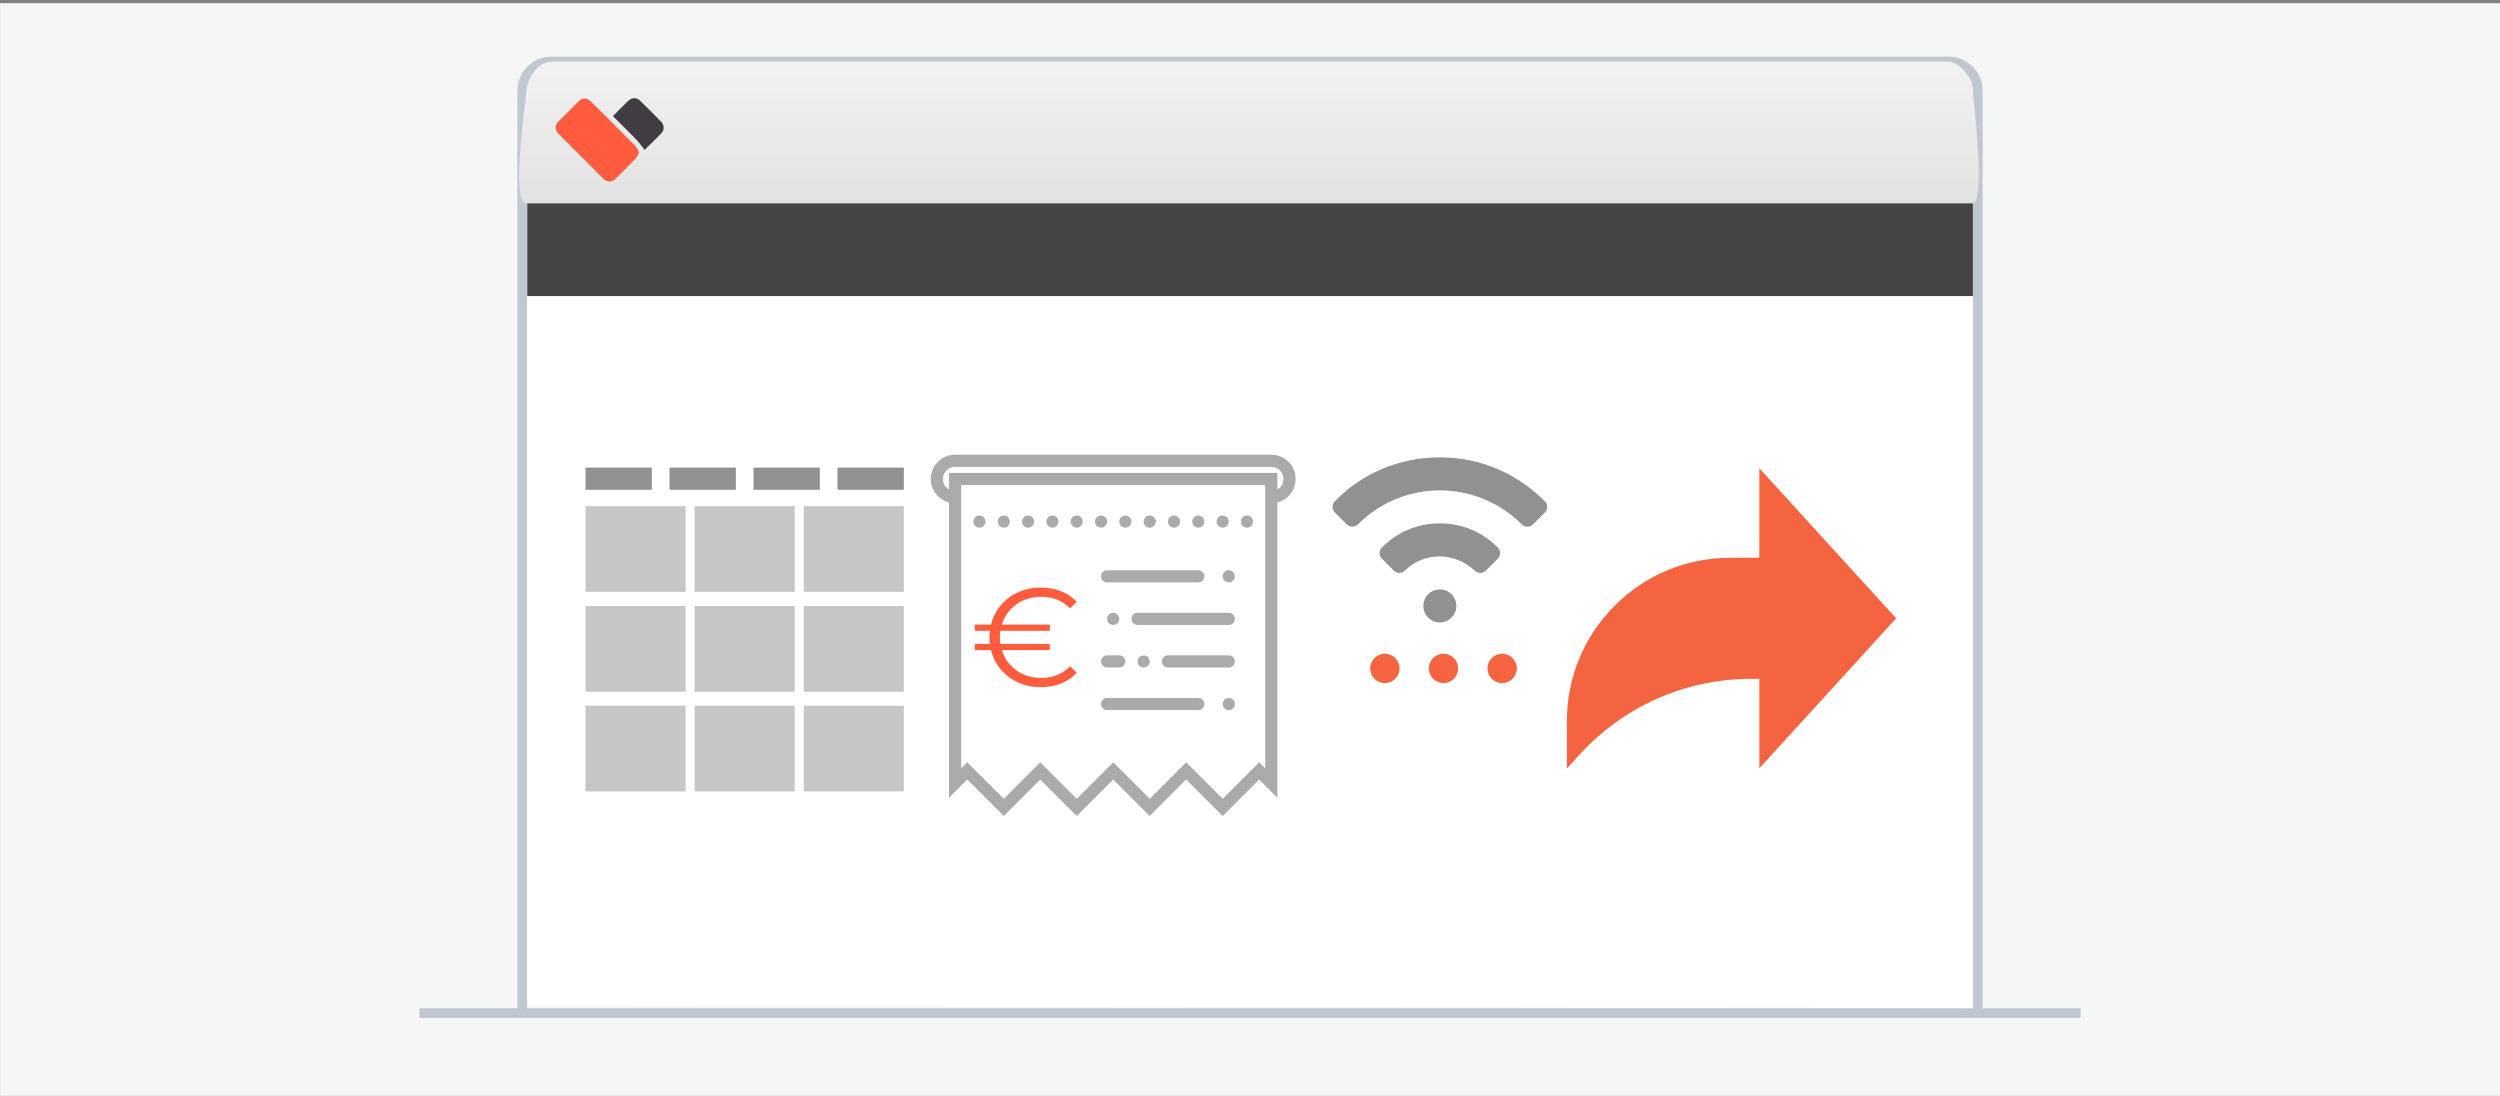 <?xml version="1.0" encoding="utf-8"?>
<!-- Generator: Adobe Illustrator 16.0.0, SVG Export Plug-In . SVG Version: 6.00 Build 0)  -->
<!DOCTYPE svg PUBLIC "-//W3C//DTD SVG 1.1//EN" "http://www.w3.org/Graphics/SVG/1.1/DTD/svg11.dtd">
<svg version="1.1" id="Livello_1" xmlns="http://www.w3.org/2000/svg" xmlns:xlink="http://www.w3.org/1999/xlink" x="0px" y="0px"
	 width="365px" height="160px" viewBox="1620 -199.5 365 160" enable-background="new 1620 -199.5 365 160" xml:space="preserve">
<rect x="1620" y="-199.5" width="365" height="160" fill="#808080" stroke="none"/>
<rect x="1620.011" y="-199.031" fill="#F5F7F7" width="365" height="160"/>
<g>
	<path id="Line_13_" fill="none" stroke="#BFC8D1" stroke-width="1.417" stroke-linecap="square" d="M1681.937-51.59h241.127"/>
	<g>
		<path id="path-3_11_" fill="#FFFFFF" stroke="#BFC8D1" stroke-width="1.417" stroke-linecap="square" d="M1696.239-52.654
			v-133.618c0-2.349,1.902-4.251,4.25-4.251h204.023c2.346,0,4.25,1.902,4.25,4.251v133.959"/>
	</g>
</g>
<linearGradient id="SVGID_1_" gradientUnits="userSpaceOnUse" x1="1802.346" y1="-190.503" x2="1802.346" y2="-169.813">
	<stop  offset="0" style="stop-color:#F2F2F2"/>
	<stop  offset="1" style="stop-color:#E2E2E2"/>
</linearGradient>
<path fill="url(#SVGID_1_)" d="M1908.106-169.813h-211.352c-2.166,0,0-15.332,0-15.332c0-2.96,1.756-5.358,3.922-5.358h203.508
	c2.166,0,3.922,2.398,3.922,5.358C1908.106-185.145,1909.892-170.476,1908.106-169.813z"/>
<g>
	<path fill-rule="evenodd" clip-rule="evenodd" fill="#FF5B3E" d="M1713.298-177.228c-0.188,0.34-0.287,0.653-0.49,0.865
		c-0.949,0.989-1.92,1.956-2.9,2.916c-0.604,0.592-1.252,0.597-1.855-0.003c-2.168-2.155-4.328-4.318-6.482-6.486
		c-0.596-0.602-0.596-1.259-0.01-1.857c0.947-0.966,1.904-1.922,2.869-2.869c0.605-0.594,1.26-0.595,1.855-0.001
		c2.168,2.157,4.332,4.316,6.477,6.493C1712.999-177.93,1713.112-177.564,1713.298-177.228z"/>
	<path fill-rule="evenodd" clip-rule="evenodd" fill="#413C41" d="M1709.489-182.545c0.785-0.786,1.5-1.533,2.25-2.246
		c0.529-0.504,1.215-0.497,1.742,0.017c1.02,0.989,2.025,1.996,3.018,3.015c0.496,0.51,0.535,1.213,0.061,1.71
		c-0.82,0.86-1.688,1.678-2.457,2.434c-0.393-0.499-0.75-1.044-1.195-1.508C1711.8-180.272,1710.653-181.384,1709.489-182.545z"/>
</g>
<rect x="1696.979" y="-169.813" fill="#474544" width="211.064" height="13.541"/>
<g>
	<g>
		<path fill="#AAAAAA" d="M1809.162-129.564c0-1.959-1.593-3.551-3.551-3.551h-46.168c-1.959,0-3.552,1.592-3.552,3.551
			c0,1.65,1.138,3.028,2.663,3.426v43.111l2.663-2.666l5.329,5.328l5.326-5.328l5.325,5.328l5.329-5.328l5.326,5.328l5.328-5.328
			l5.327,5.328l5.327-5.328l2.662,2.666v-43.111C1808.023-126.537,1809.162-127.914,1809.162-129.564z M1804.722-87.317
			l-0.886-0.888l-5.327,5.328l-5.327-5.328l-5.328,5.328l-5.326-5.328l-5.329,5.328l-5.325-5.328l-5.326,5.328l-5.329-5.328
			l-0.888,0.888v-38.696v-2.664h44.392v2.664V-87.317z M1806.498-128.027v-2.426h-47.943v2.426c-0.53-0.307-0.889-0.881-0.889-1.538
			c0-0.979,0.797-1.775,1.777-1.775h46.168c0.979,0,1.775,0.796,1.775,1.775C1807.387-128.908,1807.03-128.334,1806.498-128.027z"/>
		<path fill="#AAAAAA" d="M1794.957-97.603h-13.317c-0.491,0-0.89,0.397-0.89,0.888c0,0.49,0.398,0.888,0.89,0.888h13.317
			c0.489,0,0.887-0.398,0.887-0.888C1795.844-97.206,1795.446-97.603,1794.957-97.603z"/>
		<path fill="#AAAAAA" d="M1798.764-97.344c-0.156,0.167-0.255,0.389-0.255,0.629c0,0.23,0.099,0.462,0.255,0.631
			c0.171,0.158,0.4,0.257,0.632,0.257c0.232,0,0.462-0.099,0.629-0.257c0.161-0.169,0.261-0.401,0.261-0.631
			c0-0.241-0.1-0.463-0.261-0.629C1799.69-97.674,1799.104-97.674,1798.764-97.344z"/>
		<path fill="#AAAAAA" d="M1799.396-110.032h-13.317c-0.491,0-0.889,0.396-0.889,0.888c0,0.49,0.397,0.886,0.889,0.886h13.317
			c0.491,0,0.89-0.396,0.89-0.886C1800.285-109.636,1799.887-110.032,1799.396-110.032z"/>
		<path fill="#AAAAAA" d="M1799.396-103.817h-8.878c-0.491,0-0.889,0.397-0.889,0.888c0,0.488,0.397,0.888,0.889,0.888h8.878
			c0.491,0,0.89-0.4,0.89-0.888C1800.285-103.42,1799.887-103.817,1799.396-103.817z"/>
		<path fill="#AAAAAA" d="M1780.75-102.929c0,0.488,0.398,0.888,0.89,0.888h1.773c0.493,0,0.89-0.4,0.89-0.888
			c0-0.491-0.396-0.888-0.89-0.888h-1.773C1781.148-103.817,1780.75-103.42,1780.75-102.929z"/>
		<path fill="#AAAAAA" d="M1795.844-115.359c0-0.49-0.397-0.887-0.887-0.887h-13.317c-0.491,0-0.89,0.397-0.89,0.887
			c0,0.492,0.398,0.887,0.89,0.887h13.317C1795.446-114.472,1795.844-114.868,1795.844-115.359z"/>
		<path fill="#AAAAAA" d="M1798.764-115.99c-0.156,0.168-0.255,0.39-0.255,0.63c0,0.231,0.099,0.462,0.255,0.631
			c0.171,0.158,0.4,0.256,0.632,0.256c0.239,0,0.462-0.098,0.629-0.256c0.161-0.168,0.261-0.399,0.261-0.631
			c0-0.23-0.1-0.462-0.261-0.63C1799.697-116.318,1799.095-116.318,1798.764-115.99z"/>
		<path fill="#AAAAAA" d="M1783.157-108.515c0.158-0.167,0.256-0.389,0.256-0.629c0-0.241-0.098-0.464-0.256-0.631
			c-0.329-0.329-0.925-0.329-1.262,0c-0.159,0.167-0.256,0.39-0.256,0.631c0,0.24,0.097,0.461,0.256,0.629
			c0.169,0.161,0.399,0.257,0.632,0.257C1782.758-108.258,1782.99-108.354,1783.157-108.515z"/>
		<path fill="#AAAAAA" d="M1787.596-102.298c0.161-0.17,0.258-0.391,0.258-0.631c0-0.241-0.097-0.471-0.258-0.63
			c-0.329-0.329-0.924-0.329-1.261,0c-0.158,0.168-0.257,0.399-0.257,0.63c0,0.231,0.099,0.461,0.257,0.631
			c0.169,0.159,0.399,0.257,0.631,0.257C1787.199-102.041,1787.428-102.139,1787.596-102.298z"/>
		<circle fill="#AAAAAA" cx="1791.404" cy="-123.349" r="0.887"/>
		<circle fill="#AAAAAA" cx="1787.854" cy="-123.349" r="0.887"/>
		<circle fill="#AAAAAA" cx="1794.957" cy="-123.349" r="0.887"/>
		<circle fill="#AAAAAA" cx="1784.303" cy="-123.349" r="0.887"/>
		<circle fill="#AAAAAA" cx="1798.509" cy="-123.349" r="0.887"/>
		<circle fill="#AAAAAA" cx="1773.647" cy="-123.349" r="0.887"/>
		<circle fill="#AAAAAA" cx="1777.198" cy="-123.349" r="0.887"/>
		<circle fill="#AAAAAA" cx="1780.75" cy="-123.349" r="0.887"/>
		<circle fill="#AAAAAA" cx="1802.059" cy="-123.349" r="0.887"/>
		<circle fill="#AAAAAA" cx="1770.098" cy="-123.349" r="0.887"/>
		<circle fill="#AAAAAA" cx="1766.547" cy="-123.349" r="0.887"/>
		<circle fill="#AAAAAA" cx="1762.993" cy="-123.349" r="0.887"/>
	</g>
	<g>
		<path fill="#FF5C3E" d="M1776.231-102.238l0.98,0.96c-0.64,0.695-1.409,1.219-2.308,1.573c-0.899,0.354-1.887,0.531-2.962,0.531
			c-1.185,0-2.281-0.228-3.289-0.684s-1.855-1.093-2.543-1.91c-0.688-0.817-1.161-1.756-1.419-2.819h-2.37v-0.898h2.206
			c-0.04-0.313-0.061-0.633-0.061-0.96c0-0.34,0.021-0.661,0.061-0.96h-2.206v-0.899h2.37c0.258-1.062,0.731-2.002,1.419-2.819
			s1.535-1.453,2.543-1.91c1.008-0.456,2.104-0.685,3.289-0.685c1.075,0,2.063,0.177,2.962,0.531
			c0.898,0.354,1.668,0.872,2.308,1.552l-0.98,0.96c-1.116-1.13-2.52-1.695-4.207-1.695c-1.39,0-2.604,0.375-3.646,1.124
			c-1.042,0.749-1.746,1.729-2.114,2.941h7.007v0.899h-7.231c-0.041,0.299-0.062,0.62-0.062,0.96c0,0.327,0.021,0.647,0.062,0.96
			h7.231v0.898h-7.007c0.368,1.212,1.072,2.193,2.114,2.941c1.042,0.749,2.257,1.124,3.646,1.124
			C1773.727-100.522,1775.129-101.094,1776.231-102.238z"/>
	</g>
</g>
<path fill="#D0CEBD" d="M1898.156-119.418"/>
<g>
	<rect x="1717.749" y="-131.228" fill="#919191" width="9.684" height="3.242"/>
	<rect x="1705.486" y="-131.228" fill="#919191" width="9.685" height="3.242"/>
	<rect x="1705.486" y="-125.599" fill="#C7C6C6" width="14.608" height="12.508"/>
	<rect x="1721.417" y="-125.599" fill="#C7C6C6" width="14.61" height="12.508"/>
	<rect x="1737.349" y="-125.599" fill="#C7C6C6" width="14.609" height="12.508"/>
	<rect x="1705.486" y="-111.015" fill="#C7C6C6" width="14.608" height="12.508"/>
	<rect x="1721.417" y="-111.015" fill="#C7C6C6" width="14.61" height="12.508"/>
	<rect x="1737.349" y="-111.015" fill="#C7C6C6" width="14.609" height="12.508"/>
	<rect x="1705.486" y="-96.461" fill="#C7C6C6" width="14.608" height="12.507"/>
	<rect x="1721.417" y="-96.461" fill="#C7C6C6" width="14.61" height="12.507"/>
	<rect x="1737.349" y="-96.461" fill="#C7C6C6" width="14.609" height="12.507"/>
	<rect x="1730.011" y="-131.228" fill="#919191" width="9.685" height="3.242"/>
	<rect x="1742.274" y="-131.228" fill="#919191" width="9.684" height="3.242"/>
</g>
<g>
	<g>
		<g>
			<path fill="#919191" d="M1845.522-126.338c-3.977-3.977-9.279-6.387-15.305-6.387s-11.448,2.41-15.304,6.387
				c-0.24,0.241-0.361,0.482-0.361,0.843c0,0.362,0.121,0.603,0.361,0.844l1.688,1.686c0.481,0.482,1.205,0.482,1.688,0
				c3.011-3.012,7.229-4.94,11.929-4.94c4.7,0,8.918,1.928,11.93,4.94c0.482,0.482,1.206,0.482,1.688,0l1.688-1.686
				c0.24-0.241,0.361-0.482,0.361-0.844C1845.884-125.856,1845.763-126.218,1845.522-126.338z"/>
			<path fill="#919191" d="M1830.218-123.084c-3.375,0-6.266,1.325-8.436,3.494c-0.482,0.481-0.482,1.205,0,1.687l1.688,1.688
				c0.482,0.481,1.204,0.481,1.687,0c1.327-1.326,3.134-2.049,5.062-2.049c1.929,0,3.736,0.843,5.061,2.049
				c0.482,0.481,1.206,0.481,1.688,0l1.688-1.688c0.481-0.482,0.481-1.206,0-1.687
				C1836.484-121.759,1833.592-123.084,1830.218-123.084z"/>
			<circle fill="#919191" cx="1830.218" cy="-111.034" r="2.41"/>
		</g>
	</g>
	<circle fill="#F56441" cx="1822.188" cy="-101.91" r="2.143"/>
	<circle fill="#F56441" cx="1830.75" cy="-101.91" r="2.142"/>
	<circle fill="#F56441" cx="1839.312" cy="-101.91" r="2.143"/>
</g>
<path fill="#F56441" d="M1896.835-109.23l-19.976-21.907v13.07h-4.247c-13.172,0-23.848,10.676-23.848,23.847v6.926l1.886-2.067
	c6.415-7.027,15.489-11.033,25.004-11.033h1.205v13.07L1896.835-109.23z"/>
</svg>
